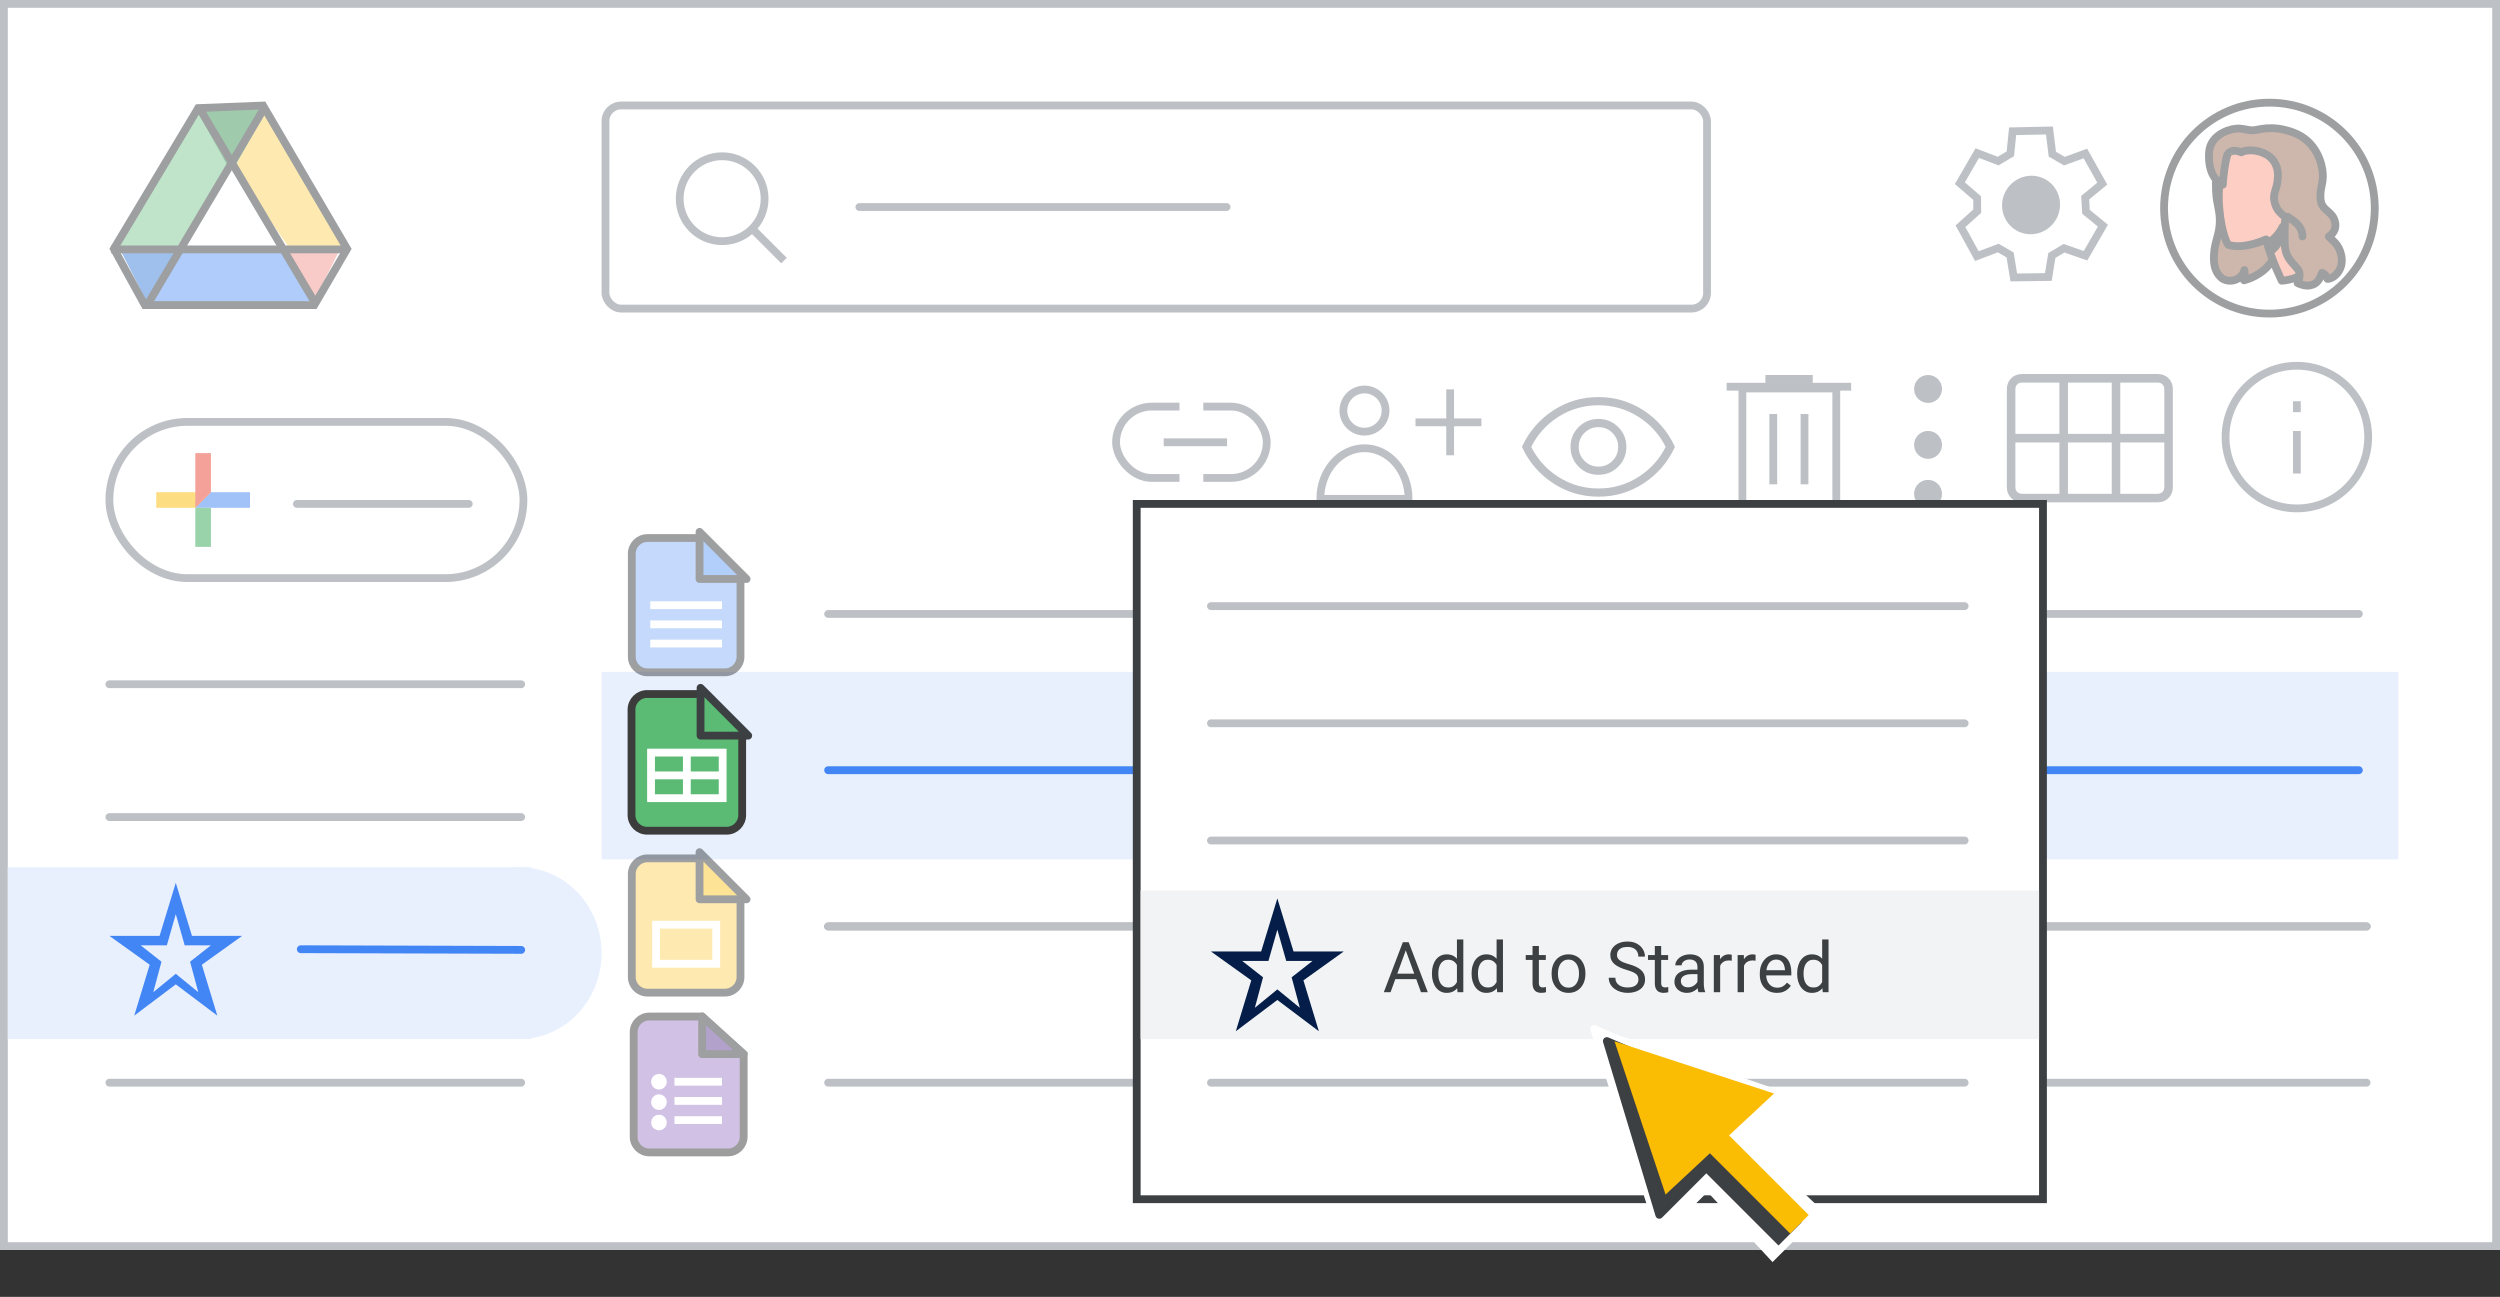 <?xml version="1.0" encoding="UTF-8"?>
<svg width="320px" height="166px" viewBox="0 0 320 166" version="1.1" xmlns="http://www.w3.org/2000/svg" xmlns:xlink="http://www.w3.org/1999/xlink">
    <rect x="0" y="0" width="320" height="166" fill="#333333" stroke="none"/>
    <title>drive-star</title>
    <g id="drive-star" stroke="none" stroke-width="1" fill="none" fill-rule="evenodd">
        <rect id="border/bg" stroke="#BDC1C6" fill="#FFFFFF" x="0.5" y="0.5" width="319" height="159"></rect>
        <line x1="106" y1="118.585" x2="302.927" y2="118.585" id="Stroke-205-Copy-2" stroke="#9D9FA1" stroke-linecap="round" stroke-linejoin="round"></line>
        <g id="search" transform="translate(77, 13)" stroke="#BDC1C6">
            <rect id="Rectangle" fill="#FFFFFF" x="0.5" y="0.5" width="141" height="26" rx="2"></rect>
            <line x1="33" y1="13.5" x2="80" y2="13.5" id="Line-2" fill="#BDC1C6" stroke-linecap="round" stroke-linejoin="round"></line>
            <g id="Group" transform="translate(10, 7)">
                <circle id="Oval" cx="5.435" cy="5.435" r="5.435"></circle>
                <line x1="9.706" y1="9.706" x2="13" y2="13" id="Line-6" stroke-linecap="square"></line>
            </g>
        </g>
        <g id="screen" transform="translate(1, 13)">
            <rect id="Rectangle" fill="#E8F0FE" x="76" y="73" width="230" height="24"></rect>
            <g id="Logos/drive" opacity="0.5" transform="translate(13, 0)">
                <g id="Group-44">
                    <g id="Group-6" transform="translate(0, -0)">
                        <g id="Group-5" transform="translate(1.107, 0.964)">
                            <polygon id="Triangle-Copy" fill="#4081DA" transform="translate(4.152, 21.524) scale(1, -1) translate(-4.152, -21.524) " points="4.152 17.463 8.304 25.585 0 25.585"></polygon>
                            <polygon id="Triangle-Copy" fill="#F29891" transform="translate(24.798, 21.266) scale(-1, -1) translate(-24.798, -21.266) " points="24.517 17.96 28.401 24.372 21.195 24.572"></polygon>
                            <polygon id="Path-15" fill="#FDD663" points="19.098 0 14.946 7.31 21.304 17.869 29.615 17.77"></polygon>
                            <polygon id="Path-15" fill="#629AF6" transform="translate(15.12, 23.317) rotate(-240) translate(-15.12, -23.317) " points="11.228 14.064 7.617 20.634 14.508 32.569 22.623 31.775"></polygon>
                            <polygon id="Path-15" fill="#81C995" transform="translate(7.334, 8.934) scale(-1, 1) translate(-7.334, -8.934) " points="4.152 0 3.77510523e-13 7.31 6.358 17.869 14.668 17.77"></polygon>
                            <polygon id="Triangle" fill="#3F965A" transform="translate(14.531, 4.061) scale(1, -1) translate(-14.531, -4.061) " points="14.506 0 19.098 8.122 9.964 8.122"></polygon>
                            <polygon id="Triangle" fill="#FFFFFF" points="14.668 7.31 21.904 17.751 7.473 17.751"></polygon>
                        </g>
                        <path d="M19.671,0.508 C21.366,3.41 24.952,9.526 30.43,18.854 L26.234,26.049 L4.534,26.049 L0.576,18.847 L8.231,6.071 L8.533,5.565 L9.23,4.403 L11.366,0.836 Z" id="Triangle" stroke="#3C4043"></path>
                        <line x1="0.722" y1="18.924" x2="29.508" y2="18.924" id="Line-13" stroke="#3C4043" stroke-linecap="square"></line>
                    </g>
                    <line x1="5.151" y1="25.537" x2="19.543" y2="1.292" id="Line-14" stroke="#3C4043" stroke-linecap="square"></line>
                    <line x1="11.793" y1="25.537" x2="26.186" y2="1.292" id="Line-14" stroke="#3C4043" stroke-linecap="square" transform="translate(18.99, 13.414) scale(-1, 1) translate(-18.99, -13.414) "></line>
                </g>
            </g>
            <line x1="13" y1="74.585" x2="65.713" y2="74.585" id="Stroke-205-Copy-3" stroke="#BDC1C6" stroke-linecap="round" stroke-linejoin="round"></line>
            <line x1="13" y1="91.585" x2="65.713" y2="91.585" id="Stroke-205-Copy-2" stroke="#BDC1C6" stroke-linecap="round" stroke-linejoin="round"></line>
            <line x1="105" y1="65.585" x2="300.933" y2="65.585" id="Stroke-205-Copy-3" stroke="#BDC1C6" stroke-linecap="round" stroke-linejoin="round"></line>
            <line x1="105" y1="85.585" x2="300.933" y2="85.585" id="Stroke-205-Copy-2" stroke="#4285F4" stroke-linecap="round" stroke-linejoin="round"></line>
            <rect id="Rectangle" fill="#E8F0FE" x="0" y="98" width="67" height="22"></rect>
            <ellipse id="Oval" fill="#E8F0FE" cx="65.5" cy="109" rx="10.5" ry="11"></ellipse>
            <line x1="37.5" y1="108.5" x2="65.713" y2="108.585" id="Stroke-205-Copy-2" stroke="#4285F4" stroke-linecap="round" stroke-linejoin="round"></line>
            <line x1="105" y1="125.585" x2="301.927" y2="125.585" id="Stroke-205-Copy-2" stroke="#BDC1C6" stroke-linecap="round" stroke-linejoin="round"></line>
            <line x1="105" y1="105.585" x2="301.927" y2="105.585" id="Stroke-205-Copy-2" stroke="#BDC1C6" stroke-linecap="round" stroke-linejoin="round"></line>
            <line x1="13" y1="125.585" x2="65.713" y2="125.585" id="Stroke-205-Copy" stroke="#BDC1C6" stroke-linecap="round" stroke-linejoin="round"></line>
            <g id="People/profile10" opacity="0.5" transform="translate(289.485, 13.64) scale(-1, 1) translate(-289.485, -13.64) translate(276, 0.14)">
                <g id="Group-22-Copy-4" stroke="#3C4043">
                    <ellipse id="Oval" cx="13.485" cy="13.5" rx="13.485" ry="13.5"></ellipse>
                </g>
                <g id="Group-21" transform="translate(4.217, 3.265)">
                    <path d="M14.917,2.181 C14.917,2.181 16.068,3.76 16.118,7.103 C16.143,9.682 15.618,10.129 15.618,11.866 C15.618,13.603 16.293,14.498 16.368,16.262 C16.418,17.235 16.318,18.341 15.443,19.13 C14.592,19.867 12.866,19.604 12.465,18.157 C12.465,18.157 12.34,19.13 12.515,19.473 C12.515,19.473 7.661,18.367 8.237,13.525 C8.812,8.682 12.415,1.26 12.415,1.26 L14.917,2.181 Z" id="Fill-1" fill="#9C6E57"></path>
                    <path d="M14.917,2.181 C14.917,2.181 16.068,3.76 16.118,7.103 C16.143,9.682 15.618,10.129 15.618,11.866 C15.618,13.603 16.293,14.498 16.368,16.262 C16.418,17.235 16.318,18.341 15.443,19.13 C14.592,19.867 12.866,19.604 12.465,18.157 C12.465,18.157 12.34,19.13 12.515,19.473 C12.515,19.473 7.661,18.367 8.237,13.525 C8.812,8.682 12.415,1.26 12.415,1.26 L14.917,2.181 Z" id="Stroke-3" stroke="#3D4043" stroke-linecap="round" stroke-linejoin="round"></path>
                    <path d="M7.682,19.529 C7.682,19.529 9.032,16.832 9.694,14.239 C9.694,14.239 12.527,15.574 14.538,14.932 C14.538,14.932 15.412,13.751 15.703,10.027 C15.862,8.152 15.597,5.302 15.068,3.556 C14.485,1.578 12.5,0.243 9.244,0.731 C4.823,1.373 2.785,3.735 3.605,7.819 C4.558,12.672 4.055,12.672 2.52,15.805 C2.546,15.805 3.632,19.195 7.682,19.529" id="Fill-5" fill="#FBA089"></path>
                    <path d="M7.682,19.529 C7.682,19.529 9.032,16.832 9.694,14.239 C9.694,14.239 12.527,15.574 14.538,14.932 C14.538,14.932 15.412,13.751 15.703,10.027 C15.862,8.152 15.597,5.302 15.068,3.556 C14.485,1.578 12.5,0.243 9.244,0.731 C4.823,1.373 2.785,3.735 3.605,7.819 C4.558,12.672 4.055,12.672 2.52,15.805 C2.546,15.805 3.632,19.195 7.682,19.529 Z" id="Stroke-7" stroke="#3D4043" stroke-linecap="round" stroke-linejoin="round"></path>
                    <path d="M6.3,7.376 C6.3,7.376 6.026,6.857 5.644,6.938 C5.262,7.02 5.007,7.594 5.043,8.222 C5.061,8.85 5.462,9.725 5.917,10.079" id="Stroke-9" stroke="#3C4043" stroke-linecap="round" stroke-linejoin="round"></path>
                    <path d="M9.153,15.749 C9.153,15.749 7.764,15.094 7.56,12.599 C7.56,12.599 8.243,14.086 9.449,14.64 C9.449,14.64 9.381,14.917 9.336,15.144 C9.244,15.396 9.153,15.749 9.153,15.749" id="Fill-11" fill="#3C4043"></path>
                    <path d="M9.153,15.749 C9.153,15.749 7.764,15.094 7.56,12.599 C7.56,12.599 8.243,14.086 9.449,14.64 C9.449,14.64 9.381,14.917 9.336,15.144 C9.244,15.396 9.153,15.749 9.153,15.749 Z" id="Stroke-13" stroke="#3C4043" stroke-linecap="round" stroke-linejoin="round"></path>
                    <path d="M12.871,3.089 C12.871,3.089 12.021,2.573 10.5,3.012 C9.16,3.399 8.104,4.431 8.181,6.237 C8.259,8.043 9.006,8.301 8.516,9.797 C8.284,10.468 7.872,10.907 7.228,11.397 C7.228,11.397 7.383,12.945 7.305,14.828 C7.228,16.712 6.223,17.228 5.605,18.105 C5.115,18.776 5.656,19.833 5.656,19.833 C5.656,19.833 4.729,20.298 4.033,20.117 C3.646,20.014 3.002,19.937 2.538,18.518 C2.538,18.518 1.997,18.698 1.843,19.292 C1.121,19.317 -0.322,18.208 0.065,16.299 C0.348,14.854 1.173,14.441 1.662,13.874 C1.662,13.874 0.528,13.254 0.889,11.913 C1.25,10.571 2.59,10.571 2.719,9.126 C2.848,7.682 2.358,7.217 2.435,5.824 C2.513,4.457 3.286,1.644 6.197,0.561 C9.109,-0.523 10.707,0.303 11.454,0.277 C12.201,0.251 12.794,-0.033 13.592,0.071 C14.804,0.2 16.865,1.051 16.994,3.115 C17.2,6.546 15.242,7.243 15.242,7.243 C15.242,7.243 15.087,4.818 14.649,3.399 C14.649,3.425 14.314,2.496 12.871,3.089" id="Fill-15" fill="#9C6E57"></path>
                    <path d="M12.871,3.089 C12.871,3.089 12.021,2.573 10.5,3.012 C9.16,3.399 8.104,4.431 8.181,6.237 C8.259,8.043 9.006,8.301 8.516,9.797 C8.284,10.468 7.872,10.907 7.228,11.397 C7.228,11.397 7.383,12.945 7.305,14.828 C7.228,16.712 6.223,17.228 5.605,18.105 C5.115,18.776 5.656,19.833 5.656,19.833 C5.656,19.833 4.729,20.298 4.033,20.117 C3.646,20.014 3.002,19.937 2.538,18.518 C2.538,18.518 1.997,18.698 1.843,19.292 C1.121,19.317 -0.322,18.208 0.065,16.299 C0.348,14.854 1.173,14.441 1.662,13.874 C1.662,13.874 0.528,13.254 0.889,11.913 C1.25,10.571 2.59,10.571 2.719,9.126 C2.848,7.682 2.358,7.217 2.435,5.824 C2.513,4.457 3.286,1.644 6.197,0.561 C9.109,-0.523 10.707,0.303 11.454,0.277 C12.201,0.251 12.794,-0.033 13.592,0.071 C14.804,0.2 16.865,1.051 16.994,3.115 C17.2,6.546 15.242,7.243 15.242,7.243 C15.242,7.243 15.087,4.818 14.649,3.399 C14.649,3.425 14.314,2.496 12.871,3.089 Z" id="Stroke-17" stroke="#3D4043" stroke-linecap="round" stroke-linejoin="round"></path>
                    <path d="M6.93,11.339 C6.105,11.891 5.014,12.563 5.04,13.859" id="Stroke-19" stroke="#3C4043" stroke-linecap="round" stroke-linejoin="round"></path>
                </g>
            </g>
        </g>
        <g id="grade_BASELINE_P900" transform="translate(14, 113)" fill="#4285F4" fill-rule="nonzero">
            <path d="M3.184,17 L5.162,10.487 L0,6.788 L6.429,6.788 L8.5,0 L10.571,6.788 L17,6.788 L11.838,10.487 L13.816,17 L8.5,12.995 L3.184,17 Z M5.62,14 L8.5,11.645 L11.38,14 L10.33,10.097 L13,8 L9.64,8 L8.5,4 L7.36,8 L4,8 L6.67,10.097 L5.62,14 Z" id="Shape"></path>
        </g>
        <g id="nav-icons" transform="translate(142.857, 45.947)">
            <g id="Icons/info-dark-grey" transform="translate(141.514, 0.372)" stroke="#BDC1C6">
                <line x1="9.628" y1="9.347" x2="9.628" y2="13.795" id="Line" stroke-linecap="square"></line>
                <line x1="9.628" y1="5.938" x2="9.628" y2="5.539" id="Line" stroke-linecap="square"></line>
                <circle id="Oval" cx="9.628" cy="9.628" r="9.128"></circle>
            </g>
            <g id="calendar_view_month_BASELINE_P900-(1)" transform="translate(114.143, 2.053)" fill="#BDC1C6" fill-rule="nonzero" stroke="#BDC1C6" stroke-width="0.25">
                <path d="M1.81,16.172 C1.287,16.172 0.855,16.001 0.513,15.659 C0.171,15.318 0,14.885 0,14.362 L0,1.81 C0,1.287 0.171,0.855 0.513,0.513 C0.855,0.171 1.287,0 1.81,0 L19.19,0 C19.713,0 20.145,0.171 20.487,0.513 C20.829,0.855 21,1.287 21,1.81 L21,14.362 C21,14.885 20.829,15.318 20.487,15.659 C20.145,16.001 19.713,16.172 19.19,16.172 L1.81,16.172 Z M0.845,7.664 C0.845,7.664 0.845,7.664 0.845,7.664 C0.845,7.664 0.845,7.664 0.845,7.664 L6.728,7.664 C6.728,7.664 6.728,7.664 6.728,7.664 C6.728,7.664 6.728,7.664 6.728,7.664 L6.728,0.845 C6.728,0.845 6.728,0.845 6.728,0.845 C6.728,0.845 6.728,0.845 6.728,0.845 L1.81,0.845 C1.529,0.845 1.297,0.935 1.116,1.116 C0.935,1.297 0.845,1.529 0.845,1.81 L0.845,7.664 Z M7.573,7.664 L13.427,7.664 C13.427,7.664 13.427,7.664 13.427,7.664 C13.427,7.664 13.427,7.664 13.427,7.664 L13.427,0.845 C13.427,0.845 13.427,0.845 13.427,0.845 C13.427,0.845 13.427,0.845 13.427,0.845 L7.573,0.845 C7.573,0.845 7.573,0.845 7.573,0.845 C7.573,0.845 7.573,0.845 7.573,0.845 L7.573,7.664 C7.573,7.664 7.573,7.664 7.573,7.664 C7.573,7.664 7.573,7.664 7.573,7.664 Z M14.272,7.664 L20.155,7.664 C20.155,7.664 20.155,7.664 20.155,7.664 C20.155,7.664 20.155,7.664 20.155,7.664 L20.155,1.81 C20.155,1.529 20.065,1.297 19.884,1.116 C19.703,0.935 19.471,0.845 19.19,0.845 L14.272,0.845 C14.272,0.845 14.272,0.845 14.272,0.845 C14.272,0.845 14.272,0.845 14.272,0.845 L14.272,7.664 C14.272,7.664 14.272,7.664 14.272,7.664 C14.272,7.664 14.272,7.664 14.272,7.664 Z M6.728,15.328 C6.728,15.328 6.728,15.328 6.728,15.328 C6.728,15.328 6.728,15.328 6.728,15.328 L6.728,8.509 C6.728,8.509 6.728,8.509 6.728,8.509 C6.728,8.509 6.728,8.509 6.728,8.509 L0.845,8.509 C0.845,8.509 0.845,8.509 0.845,8.509 C0.845,8.509 0.845,8.509 0.845,8.509 L0.845,14.362 C0.845,14.644 0.935,14.875 1.116,15.056 C1.297,15.237 1.529,15.328 1.81,15.328 L6.728,15.328 Z M7.573,15.328 L13.427,15.328 C13.427,15.328 13.427,15.328 13.427,15.328 C13.427,15.328 13.427,15.328 13.427,15.328 L13.427,8.509 C13.427,8.509 13.427,8.509 13.427,8.509 C13.427,8.509 13.427,8.509 13.427,8.509 L7.573,8.509 C7.573,8.509 7.573,8.509 7.573,8.509 C7.573,8.509 7.573,8.509 7.573,8.509 L7.573,15.328 C7.573,15.328 7.573,15.328 7.573,15.328 C7.573,15.328 7.573,15.328 7.573,15.328 Z M14.272,15.328 L19.19,15.328 C19.471,15.328 19.703,15.237 19.884,15.056 C20.065,14.875 20.155,14.644 20.155,14.362 L20.155,8.509 C20.155,8.509 20.155,8.509 20.155,8.509 C20.155,8.509 20.155,8.509 20.155,8.509 L14.272,8.509 C14.272,8.509 14.272,8.509 14.272,8.509 C14.272,8.509 14.272,8.509 14.272,8.509 L14.272,15.328 C14.272,15.328 14.272,15.328 14.272,15.328 C14.272,15.328 14.272,15.328 14.272,15.328 Z" id="Shape"></path>
            </g>
            <g id="Icons/menu-more-dark-grey" transform="translate(102.143, 2.053)" fill="#BDC1C6">
                <circle id="Oval" cx="1.789" cy="1.789" r="1.789"></circle>
                <circle id="Oval" cx="1.789" cy="8.947" r="1.789"></circle>
                <circle id="Oval" cx="1.789" cy="15.211" r="1.789"></circle>
            </g>
            <g id="Icons/delete-white" transform="translate(78.143, 2.053)" stroke="#BDC1C6">
                <line x1="5.5" y1="0.5" x2="10.5" y2="0.5" id="Line-19" stroke-linecap="square"></line>
                <line x1="5.5" y1="0.5" x2="10.5" y2="0.5" id="Line-19" stroke-linecap="square"></line>
                <line x1="0.508" y1="1.5" x2="15.446" y2="1.5" id="Line-19" stroke-linecap="square"></line>
                <line x1="5.979" y1="5.494" x2="5.979" y2="13.494" id="Line-20" stroke-linecap="square"></line>
                <line x1="9.979" y1="5.494" x2="9.979" y2="13.494" id="Line-20" stroke-linecap="square"></line>
                <path d="M2.025,1.726 L2.025,16 C2.114,16.726 2.439,17.089 3,17.089 C3.561,17.089 6.894,17.089 13,17.089 C13.696,17.157 14.045,16.794 14.045,16 C14.045,15.206 14.045,10.448 14.045,1.726 L2.025,1.726 Z" id="Path-36"></path>
            </g>
            <g id="Icons/user-add" transform="translate(26.143, 3.903)" stroke="#BDC1C6">
                <path d="M5.652,5.403 C6.746,5.403 7.731,4.744 8.149,3.734 C8.567,2.724 8.334,1.561 7.56,0.789 C6.786,0.017 5.623,-0.213 4.614,0.208 C3.605,0.628 2.948,1.615 2.951,2.708 C2.951,3.424 3.236,4.111 3.742,4.616 C4.249,5.122 4.937,5.405 5.652,5.403 Z" id="Path" fill="#FFFFFF" fill-rule="nonzero" stroke-linecap="round" stroke-linejoin="round"></path>
                <path d="M5.652,7.521 C2.531,7.521 -2.84217094e-14,10.426 -2.84217094e-14,14 L11.298,14 C11.298,10.426 8.767,7.521 5.652,7.521 Z" id="Path" fill="#FFFFFF" fill-rule="nonzero"></path>
                <g id="Group-38" transform="translate(12.466, 0.492)" stroke-linecap="square">
                    <line x1="4.153" y1="2.5783724e-17" x2="4.153" y2="7.432" id="Line-9"></line>
                    <line x1="0.219" y1="3.716" x2="7.65" y2="3.716" id="Line-10"></line>
                </g>
            </g>
            <g id="Icons/link" transform="translate(0, 3.053)">
                <rect id="Rectangle" stroke="#BDC1C6" x="0" y="3.045" width="19.286" height="9.135" rx="4.568"></rect>
                <rect id="Rectangle" fill="#FFFFFF" x="8.12" y="0" width="3.045" height="17.256"></rect>
                <line x1="6.598" y1="7.613" x2="13.703" y2="7.613" id="Line-2" stroke="#BDC1C6" stroke-linecap="square"></line>
            </g>
            <g id="visibility_BASELINE_P900" transform="translate(52.143, 5.053)" fill="#BDC1C6" fill-rule="nonzero" stroke="#BDC1C6" stroke-width="0.35">
                <path d="M9.6,9.6 C10.55,9.6 11.354,9.271 12.013,8.612 C12.671,7.954 13,7.15 13,6.2 C13,5.25 12.671,4.446 12.013,3.787 C11.354,3.129 10.55,2.8 9.6,2.8 C8.65,2.8 7.846,3.129 7.188,3.787 C6.529,4.446 6.2,5.25 6.2,6.2 C6.2,7.15 6.529,7.954 7.188,8.612 C7.846,9.271 8.65,9.6 9.6,9.6 Z M9.6,8.9 C8.85,8.9 8.213,8.637 7.688,8.112 C7.163,7.587 6.9,6.95 6.9,6.2 C6.9,5.45 7.163,4.812 7.688,4.287 C8.213,3.762 8.85,3.5 9.6,3.5 C10.35,3.5 10.988,3.762 11.513,4.287 C12.038,4.812 12.3,5.45 12.3,6.2 C12.3,6.95 12.038,7.587 11.513,8.112 C10.988,8.637 10.35,8.9 9.6,8.9 Z M9.6,12.4 C7.517,12.4 5.617,11.837 3.9,10.712 C2.183,9.587 0.883,8.083 0,6.2 C0.883,4.317 2.183,2.812 3.9,1.687 C5.617,0.562 7.517,0 9.6,0 C11.683,0 13.583,0.562 15.3,1.687 C17.017,2.812 18.317,4.317 19.2,6.2 C18.317,8.083 17.017,9.587 15.3,10.712 C13.583,11.837 11.683,12.4 9.6,12.4 Z M9.6,11.7 C11.483,11.7 13.213,11.204 14.788,10.212 C16.363,9.221 17.567,7.883 18.4,6.2 C17.567,4.517 16.363,3.179 14.788,2.187 C13.213,1.196 11.483,0.7 9.6,0.7 C7.717,0.7 5.987,1.196 4.412,2.187 C2.837,3.179 1.633,4.517 0.8,6.2 C1.633,7.883 2.837,9.221 4.412,10.212 C5.987,11.204 7.717,11.7 9.6,11.7 Z" id="Shape"></path>
            </g>
        </g>
        <g id="create-button" transform="translate(14, 54)" stroke="#BDC1C6">
            <rect id="Rectangle" fill="#FFFFFF" x="0" y="0" width="53" height="20" rx="10"></rect>
            <line x1="24" y1="10.5" x2="46" y2="10.5" id="Line-Copy-6" stroke-linecap="round"></line>
        </g>
        <g id="Branded-Icon" opacity="0.5" transform="translate(20, 58)">
            <g id="gFAB">
                <polygon id="Fill-2" fill="#4285F4" points="5 5 5 7 7.032 7 12 7 12 5"></polygon>
                <polygon id="Fill-3" fill="#FBBC05" points="5 5 0 5 0 7 5 7 7 5"></polygon>
                <rect id="Rectangle" fill="#34A853" x="5" y="7" width="2" height="5"></rect>
                <polygon id="Fill-4" fill="#EA4335" points="5 0 5 7 7 5 7 0"></polygon>
            </g>
        </g>
        <g id="Icons/settings-dark-grey" transform="translate(247.366, 13.424)">
            <g id="gear" transform="translate(12.685, 12.685) rotate(-60) translate(-12.685, -12.685) translate(3.399, 3.399)">
                <polygon id="Path-4" stroke="#BDC1C6" points="11.896 2.823 11.443 0 6.995 0 6.452 2.86 5.016 3.714 2.261 2.823 0 6.553 2.261 8.396 2.261 10.156 0 12.01 2.261 15.812 4.865 14.82 6.452 15.711 6.995 18.571 11.443 18.571 11.896 15.812 13.408 14.82 16.065 15.812 18.321 12.01 16.13 10.177 16.13 8.396 18.571 6.553 16.13 2.525 13.484 3.714"></polygon>
                <ellipse id="Oval" fill="#BDC1C6" cx="9.136" cy="9.286" rx="3.762" ry="3.696"></ellipse>
            </g>
        </g>
        <g id="Logos/forms" opacity="0.5" transform="translate(81.11, 130.116)">
            <path d="M2,0 L8.763,0 L8.763,0 L14.079,4.812 L14.079,15.391 C14.079,16.496 13.183,17.391 12.079,17.391 L2,17.391 C0.895,17.391 1.43461255e-14,16.496 1.42108547e-14,15.391 L1.42108547e-14,2 C1.4075584e-14,0.895 0.895,2.02906125e-16 2,0 Z" id="Rectangle" stroke="#3C3C3C" fill="#A183CC"></path>
            <polygon id="Path-5" stroke="#3C4043" fill-opacity="0.784" fill="#55358A" stroke-linejoin="round" transform="translate(11.421, 2.406) rotate(-90) translate(-11.421, -2.406) " points="9.015 5.064 13.827 -0.252 9.015 -0.252"></polygon>
            <line x1="5.722" y1="10.803" x2="10.808" y2="10.803" id="Line-11" stroke="#FFFFFF" stroke-linecap="square"></line>
            <circle id="Oval" fill="#FFFFFF" cx="3.238" cy="8.347" r="1"></circle>
            <circle id="Oval" fill="#FFFFFF" cx="3.238" cy="10.956" r="1"></circle>
            <circle id="Oval" fill="#FFFFFF" cx="3.238" cy="13.565" r="1"></circle>
            <line x1="5.722" y1="8.347" x2="10.808" y2="8.347" id="Line-11" stroke="#FFFFFF" stroke-linecap="square"></line>
            <line x1="5.722" y1="13.258" x2="10.808" y2="13.258" id="Line-11" stroke="#FFFFFF" stroke-linecap="square"></line>
        </g>
        <g id="Logos/docs" opacity="0.5" transform="translate(80.87, 68.87)">
            <g id="Group-42">
                <path d="M2,0 L8.66,0 L8.66,0 L13.913,4.755 L13.913,15.187 C13.913,16.291 13.018,17.187 11.913,17.187 L2,17.187 C0.895,17.187 1.3527075e-16,16.291 0,15.187 L0,2 C-1.3527075e-16,0.895 0.895,2.02906125e-16 2,0 Z" id="Rectangle" stroke="#3C4043" fill="#8AB4F8"></path>
                <line x1="2.864" y1="11.049" x2="11.049" y2="11.049" id="Line-11" stroke="#FFFFFF" stroke-linecap="square"></line>
                <line x1="2.864" y1="8.593" x2="11.049" y2="8.593" id="Line-11" stroke="#FFFFFF" stroke-linecap="square"></line>
                <line x1="2.864" y1="13.504" x2="11.049" y2="13.504" id="Line-11" stroke="#FFFFFF" stroke-linecap="square"></line>
                <path d="M14.702,-0.082 L8.666,5.941 L8.666,-0.082 L14.702,-0.082 Z" id="Path-5" stroke="#3C4043" fill="#669DF6" stroke-linejoin="round" transform="translate(11.33, 2.577) rotate(-90) translate(-11.33, -2.577) "></path>
            </g>
        </g>
        <g id="Logos/slides" opacity="0.5" transform="translate(80.87, 109.87)">
            <g id="Group-42" stroke="#3C4043">
                <path d="M2,0 L8.66,0 L8.66,0 L13.913,4.755 L13.913,15.187 C13.913,16.291 13.018,17.187 11.913,17.187 L2,17.187 C0.895,17.187 1.3527075e-16,16.291 0,15.187 L0,2 C-1.3527075e-16,0.895 0.895,2.02906125e-16 2,0 Z" id="Rectangle" fill="#FDD663"></path>
                <path d="M14.702,-0.082 L8.666,5.941 L8.666,-0.082 L14.702,-0.082 Z" id="Path-5" fill="#FBC72E" stroke-linejoin="round" transform="translate(11.33, 2.577) rotate(-90) translate(-11.33, -2.577) "></path>
            </g>
            <rect id="Rectangle" stroke="#FFFFFF" x="3.109" y="8.491" width="7.696" height="4.999"></rect>
        </g>
        <g id="Group-42" transform="translate(80.833, 88.833)">
            <path d="M2,0 L8.818,0 L8.818,0 L14.167,4.842 L14.167,15.5 C14.167,16.605 13.271,17.5 12.167,17.5 L2,17.5 C0.895,17.5 1.3527075e-16,16.605 0,15.5 L0,2 C-1.3527075e-16,0.895 0.895,2.02906125e-16 2,0 Z" id="Rectangle" stroke="#3C3C3C" fill="#5BBA73"></path>
            <g id="Group" transform="translate(2.5, 7.5)" stroke="#FFFFFF">
                <line x1="0.417" y1="2.917" x2="8.75" y2="2.917" id="Line-11" stroke-linecap="square"></line>
                <rect id="Rectangle" x="0" y="0" width="9.167" height="5.833"></rect>
                <line x1="4.583" y1="0.417" x2="4.583" y2="5.417" id="Line-12" stroke-linecap="square"></line>
            </g>
            <path d="M14.948,-0.074 L8.833,6.027 L8.833,-0.074 L14.948,-0.074 Z" id="Path-5" stroke="#3C4043" fill="#5BBA73" stroke-linejoin="round" transform="translate(11.536, 2.624) rotate(-90) translate(-11.536, -2.624) "></path>
        </g>
        <g id="popup" transform="translate(145, 64)">
            <rect id="Rectangle" stroke="#3C4043" fill="#FFFFFF" x="0.5" y="0.5" width="116" height="89"></rect>
            <rect id="Rectangle" fill="#F1F3F4" x="1" y="50" width="115" height="19"></rect>
            <g id="Add-to-starred" transform="translate(32.127, 56.25)" fill="#3C4043" fill-rule="nonzero">
                <path d="M2.984,0.918 L0.866,6.75 L0,6.75 L2.439,0.352 L2.997,0.352 L2.984,0.918 Z M4.759,6.75 L2.637,0.918 L2.624,0.352 L3.182,0.352 L5.629,6.75 L4.759,6.75 Z M4.649,4.381 L4.649,5.076 L1.055,5.076 L1.055,4.381 L4.649,4.381 Z" id="Shape"></path>
                <path d="M9.36,5.827 L9.36,0 L10.178,0 L10.178,6.75 L9.431,6.75 L9.36,5.827 Z M6.161,4.425 L6.161,4.333 C6.161,3.97 6.206,3.639 6.295,3.342 C6.385,3.045 6.512,2.789 6.677,2.575 C6.843,2.361 7.041,2.197 7.271,2.081 C7.501,1.965 7.758,1.907 8.042,1.907 C8.341,1.907 8.602,1.959 8.826,2.063 C9.051,2.167 9.241,2.318 9.398,2.516 C9.554,2.714 9.678,2.952 9.769,3.23 C9.86,3.508 9.923,3.823 9.958,4.175 L9.958,4.579 C9.926,4.928 9.864,5.241 9.771,5.52 C9.679,5.798 9.554,6.035 9.398,6.231 C9.241,6.428 9.05,6.578 8.824,6.682 C8.599,6.786 8.335,6.838 8.033,6.838 C7.755,6.838 7.501,6.778 7.271,6.658 C7.041,6.538 6.843,6.369 6.677,6.152 C6.512,5.936 6.385,5.68 6.295,5.385 C6.206,5.091 6.161,4.771 6.161,4.425 Z M6.979,4.333 L6.979,4.425 C6.979,4.663 7.003,4.885 7.051,5.093 C7.099,5.301 7.175,5.484 7.277,5.643 C7.38,5.801 7.51,5.925 7.668,6.014 C7.827,6.103 8.016,6.148 8.235,6.148 C8.505,6.148 8.727,6.091 8.901,5.977 C9.075,5.862 9.215,5.711 9.321,5.524 C9.426,5.336 9.508,5.133 9.567,4.913 L9.567,3.854 C9.532,3.693 9.481,3.537 9.415,3.386 C9.349,3.235 9.264,3.1 9.16,2.982 C9.056,2.863 8.929,2.769 8.778,2.698 C8.627,2.628 8.449,2.593 8.244,2.593 C8.021,2.593 7.83,2.639 7.671,2.731 C7.511,2.823 7.38,2.949 7.277,3.109 C7.175,3.269 7.099,3.453 7.051,3.663 C7.003,3.872 6.979,4.096 6.979,4.333 Z" id="Shape"></path>
                <path d="M14.436,5.827 L14.436,0 L15.253,0 L15.253,6.75 L14.506,6.75 L14.436,5.827 Z M11.237,4.425 L11.237,4.333 C11.237,3.97 11.281,3.639 11.371,3.342 C11.46,3.045 11.588,2.789 11.753,2.575 C11.919,2.361 12.116,2.197 12.346,2.081 C12.576,1.965 12.833,1.907 13.118,1.907 C13.417,1.907 13.678,1.959 13.902,2.063 C14.126,2.167 14.317,2.318 14.473,2.516 C14.63,2.714 14.754,2.952 14.845,3.23 C14.936,3.508 14.999,3.823 15.034,4.175 L15.034,4.579 C15.001,4.928 14.939,5.241 14.847,5.52 C14.755,5.798 14.63,6.035 14.473,6.231 C14.317,6.428 14.125,6.578 13.9,6.682 C13.674,6.786 13.411,6.838 13.109,6.838 C12.831,6.838 12.576,6.778 12.346,6.658 C12.116,6.538 11.919,6.369 11.753,6.152 C11.588,5.936 11.46,5.68 11.371,5.385 C11.281,5.091 11.237,4.771 11.237,4.425 Z M12.054,4.333 L12.054,4.425 C12.054,4.663 12.078,4.885 12.127,5.093 C12.175,5.301 12.25,5.484 12.353,5.643 C12.456,5.801 12.586,5.925 12.744,6.014 C12.902,6.103 13.091,6.148 13.311,6.148 C13.581,6.148 13.802,6.091 13.977,5.977 C14.151,5.862 14.291,5.711 14.396,5.524 C14.502,5.336 14.584,5.133 14.643,4.913 L14.643,3.854 C14.607,3.693 14.557,3.537 14.491,3.386 C14.425,3.235 14.34,3.1 14.236,2.982 C14.132,2.863 14.005,2.769 13.854,2.698 C13.703,2.628 13.525,2.593 13.32,2.593 C13.097,2.593 12.906,2.639 12.746,2.731 C12.587,2.823 12.456,2.949 12.353,3.109 C12.25,3.269 12.175,3.453 12.127,3.663 C12.078,3.872 12.054,4.096 12.054,4.333 Z" id="Shape"></path>
                <path d="M20.738,1.995 L20.738,2.619 L18.167,2.619 L18.167,1.995 L20.738,1.995 Z M19.037,0.839 L19.85,0.839 L19.85,5.572 C19.85,5.733 19.875,5.855 19.925,5.937 C19.975,6.019 20.039,6.073 20.118,6.1 C20.197,6.126 20.282,6.139 20.373,6.139 C20.44,6.139 20.511,6.133 20.586,6.119 C20.661,6.106 20.717,6.095 20.755,6.086 L20.76,6.75 C20.695,6.771 20.611,6.79 20.507,6.809 C20.403,6.828 20.278,6.838 20.131,6.838 C19.932,6.838 19.749,6.798 19.582,6.719 C19.415,6.64 19.282,6.508 19.184,6.322 C19.086,6.135 19.037,5.884 19.037,5.568 L19.037,0.839 Z" id="Shape"></path>
                <path d="M21.476,4.425 L21.476,4.324 C21.476,3.981 21.526,3.663 21.625,3.368 C21.725,3.074 21.869,2.818 22.056,2.599 C22.244,2.381 22.471,2.211 22.737,2.09 C23.004,1.968 23.303,1.907 23.634,1.907 C23.968,1.907 24.269,1.968 24.537,2.09 C24.805,2.211 25.033,2.381 25.222,2.599 C25.411,2.818 25.556,3.074 25.655,3.368 C25.755,3.663 25.805,3.981 25.805,4.324 L25.805,4.425 C25.805,4.768 25.755,5.086 25.655,5.379 C25.556,5.672 25.411,5.927 25.222,6.146 C25.033,6.364 24.806,6.534 24.541,6.656 C24.276,6.777 23.977,6.838 23.643,6.838 C23.309,6.838 23.008,6.777 22.742,6.656 C22.475,6.534 22.247,6.364 22.058,6.146 C21.869,5.927 21.725,5.672 21.625,5.379 C21.526,5.086 21.476,4.768 21.476,4.425 Z M22.289,4.324 L22.289,4.425 C22.289,4.663 22.317,4.886 22.373,5.095 C22.428,5.305 22.512,5.49 22.625,5.651 C22.738,5.812 22.879,5.939 23.049,6.031 C23.219,6.124 23.417,6.17 23.643,6.17 C23.865,6.17 24.061,6.124 24.229,6.031 C24.398,5.939 24.538,5.812 24.649,5.651 C24.76,5.49 24.844,5.305 24.902,5.095 C24.959,4.886 24.987,4.663 24.987,4.425 L24.987,4.324 C24.987,4.09 24.959,3.868 24.902,3.658 C24.844,3.449 24.76,3.263 24.647,3.1 C24.534,2.938 24.393,2.81 24.225,2.716 C24.056,2.622 23.859,2.575 23.634,2.575 C23.411,2.575 23.216,2.622 23.047,2.716 C22.879,2.81 22.738,2.938 22.625,3.1 C22.512,3.263 22.428,3.449 22.373,3.658 C22.317,3.868 22.289,4.09 22.289,4.324 Z" id="Shape"></path>
                <path d="M32.59,5.133 C32.59,4.983 32.567,4.851 32.522,4.735 C32.476,4.619 32.397,4.515 32.284,4.421 C32.172,4.327 32.016,4.238 31.819,4.153 C31.621,4.068 31.371,3.981 31.069,3.894 C30.753,3.8 30.467,3.695 30.212,3.579 C29.958,3.464 29.739,3.331 29.558,3.182 C29.376,3.032 29.237,2.861 29.14,2.667 C29.043,2.474 28.995,2.253 28.995,2.004 C28.995,1.755 29.046,1.525 29.149,1.314 C29.251,1.103 29.399,0.919 29.591,0.762 C29.782,0.606 30.012,0.483 30.278,0.396 C30.545,0.308 30.842,0.264 31.17,0.264 C31.651,0.264 32.059,0.355 32.394,0.538 C32.73,0.721 32.985,0.96 33.161,1.255 C33.337,1.549 33.425,1.863 33.425,2.197 L32.581,2.197 C32.581,1.957 32.53,1.744 32.427,1.558 C32.325,1.372 32.169,1.225 31.961,1.118 C31.753,1.011 31.49,0.958 31.17,0.958 C30.869,0.958 30.62,1.003 30.423,1.094 C30.227,1.185 30.081,1.308 29.986,1.463 C29.891,1.619 29.843,1.796 29.843,1.995 C29.843,2.13 29.872,2.252 29.929,2.362 C29.986,2.472 30.075,2.574 30.197,2.667 C30.319,2.761 30.474,2.848 30.663,2.927 C30.852,3.006 31.078,3.082 31.342,3.155 C31.705,3.258 32.019,3.372 32.282,3.498 C32.546,3.624 32.763,3.765 32.935,3.922 C33.106,4.079 33.234,4.256 33.317,4.454 C33.401,4.652 33.442,4.875 33.442,5.124 C33.442,5.385 33.39,5.621 33.284,5.832 C33.179,6.042 33.028,6.223 32.832,6.372 C32.635,6.521 32.4,6.636 32.126,6.717 C31.852,6.798 31.547,6.838 31.21,6.838 C30.914,6.838 30.623,6.797 30.338,6.715 C30.052,6.633 29.793,6.51 29.56,6.346 C29.327,6.182 29.141,5.979 29.002,5.737 C28.863,5.495 28.793,5.215 28.793,4.896 L29.637,4.896 C29.637,5.115 29.679,5.303 29.764,5.46 C29.849,5.617 29.966,5.747 30.114,5.849 C30.261,5.952 30.43,6.027 30.619,6.075 C30.808,6.124 31.005,6.148 31.21,6.148 C31.506,6.148 31.756,6.107 31.961,6.025 C32.167,5.943 32.323,5.826 32.429,5.673 C32.536,5.521 32.59,5.341 32.59,5.133 Z" id="Path"></path>
                <path d="M36.391,1.995 L36.391,2.619 L33.82,2.619 L33.82,1.995 L36.391,1.995 Z M34.69,0.839 L35.503,0.839 L35.503,5.572 C35.503,5.733 35.528,5.855 35.578,5.937 C35.628,6.019 35.692,6.073 35.771,6.1 C35.851,6.126 35.936,6.139 36.026,6.139 C36.094,6.139 36.165,6.133 36.24,6.119 C36.314,6.106 36.371,6.095 36.409,6.086 L36.413,6.75 C36.349,6.771 36.264,6.79 36.16,6.809 C36.056,6.828 35.931,6.838 35.785,6.838 C35.585,6.838 35.402,6.798 35.235,6.719 C35.068,6.64 34.936,6.508 34.838,6.322 C34.74,6.135 34.69,5.884 34.69,5.568 L34.69,0.839 Z" id="Shape"></path>
                <path d="M40.148,5.937 L40.148,3.489 C40.148,3.302 40.111,3.138 40.036,2.999 C39.962,2.86 39.85,2.752 39.7,2.676 C39.551,2.6 39.366,2.562 39.146,2.562 C38.941,2.562 38.762,2.597 38.608,2.667 C38.454,2.738 38.334,2.83 38.248,2.944 C38.161,3.059 38.118,3.182 38.118,3.313 L37.305,3.313 C37.305,3.144 37.349,2.975 37.437,2.808 C37.525,2.641 37.652,2.49 37.817,2.353 C37.983,2.217 38.182,2.109 38.415,2.028 C38.648,1.948 38.908,1.907 39.195,1.907 C39.541,1.907 39.846,1.966 40.111,2.083 C40.376,2.2 40.584,2.377 40.735,2.613 C40.886,2.848 40.961,3.144 40.961,3.498 L40.961,5.713 C40.961,5.871 40.975,6.04 41.003,6.218 C41.031,6.397 41.073,6.551 41.128,6.68 L41.128,6.75 L40.28,6.75 C40.239,6.656 40.207,6.531 40.184,6.374 C40.16,6.218 40.148,6.072 40.148,5.937 Z M40.289,3.867 L40.298,4.438 L39.476,4.438 C39.245,4.438 39.038,4.457 38.856,4.493 C38.675,4.53 38.522,4.585 38.399,4.658 C38.276,4.731 38.183,4.823 38.118,4.933 C38.054,5.043 38.021,5.171 38.021,5.317 C38.021,5.467 38.055,5.603 38.123,5.726 C38.19,5.849 38.292,5.947 38.428,6.018 C38.564,6.09 38.732,6.126 38.931,6.126 C39.18,6.126 39.4,6.073 39.59,5.968 C39.781,5.862 39.932,5.733 40.045,5.581 C40.158,5.429 40.219,5.281 40.228,5.137 L40.575,5.528 C40.554,5.651 40.499,5.788 40.408,5.937 C40.317,6.086 40.196,6.229 40.045,6.365 C39.894,6.502 39.716,6.615 39.509,6.704 C39.302,6.793 39.07,6.838 38.812,6.838 C38.49,6.838 38.208,6.775 37.967,6.649 C37.725,6.523 37.537,6.354 37.404,6.141 C37.271,5.929 37.204,5.691 37.204,5.427 C37.204,5.172 37.254,4.948 37.354,4.753 C37.453,4.558 37.597,4.395 37.784,4.265 C37.972,4.135 38.197,4.036 38.461,3.968 C38.725,3.901 39.019,3.867 39.344,3.867 L40.289,3.867 Z" id="Shape"></path>
                <path d="M43.053,2.742 L43.053,6.75 L42.24,6.75 L42.24,1.995 L43.031,1.995 L43.053,2.742 Z M44.539,1.969 L44.534,2.725 C44.467,2.71 44.403,2.7 44.343,2.696 C44.283,2.692 44.215,2.689 44.139,2.689 C43.951,2.689 43.786,2.719 43.642,2.777 C43.499,2.836 43.377,2.918 43.277,3.023 C43.178,3.129 43.099,3.254 43.042,3.399 C42.985,3.544 42.948,3.703 42.93,3.876 L42.702,4.008 C42.702,3.721 42.73,3.451 42.787,3.199 C42.844,2.947 42.933,2.724 43.053,2.529 C43.173,2.334 43.326,2.182 43.512,2.072 C43.698,1.962 43.92,1.907 44.178,1.907 C44.237,1.907 44.304,1.914 44.38,1.927 C44.457,1.94 44.509,1.954 44.539,1.969 Z" id="Shape"></path>
                <path d="M46.103,2.742 L46.103,6.75 L45.29,6.75 L45.29,1.995 L46.081,1.995 L46.103,2.742 Z M47.588,1.969 L47.584,2.725 C47.517,2.71 47.453,2.7 47.393,2.696 C47.333,2.692 47.265,2.689 47.188,2.689 C47.001,2.689 46.835,2.719 46.692,2.777 C46.548,2.836 46.427,2.918 46.327,3.023 C46.228,3.129 46.149,3.254 46.092,3.399 C46.035,3.544 45.998,3.703 45.98,3.876 L45.751,4.008 C45.751,3.721 45.78,3.451 45.837,3.199 C45.894,2.947 45.983,2.724 46.103,2.529 C46.223,2.334 46.376,2.182 46.562,2.072 C46.748,1.962 46.97,1.907 47.228,1.907 C47.287,1.907 47.354,1.914 47.43,1.927 C47.506,1.94 47.559,1.954 47.588,1.969 Z" id="Shape"></path>
                <path d="M50.313,6.838 C49.982,6.838 49.682,6.781 49.414,6.669 C49.146,6.556 48.916,6.397 48.724,6.192 C48.532,5.987 48.385,5.744 48.283,5.462 C48.18,5.181 48.129,4.874 48.129,4.54 L48.129,4.355 C48.129,3.968 48.186,3.623 48.3,3.32 C48.415,3.017 48.57,2.76 48.766,2.549 C48.962,2.338 49.185,2.178 49.434,2.07 C49.683,1.961 49.941,1.907 50.208,1.907 C50.547,1.907 50.841,1.966 51.089,2.083 C51.336,2.2 51.539,2.364 51.697,2.573 C51.855,2.782 51.973,3.029 52.049,3.311 C52.125,3.594 52.163,3.902 52.163,4.236 L52.163,4.601 L48.612,4.601 L48.612,3.938 L51.35,3.938 L51.35,3.876 C51.338,3.665 51.295,3.46 51.22,3.261 C51.146,3.062 51.028,2.897 50.867,2.769 C50.706,2.64 50.486,2.575 50.208,2.575 C50.023,2.575 49.853,2.614 49.698,2.692 C49.542,2.769 49.409,2.884 49.298,3.037 C49.187,3.189 49.1,3.375 49.039,3.595 C48.977,3.814 48.946,4.068 48.946,4.355 L48.946,4.54 C48.946,4.765 48.978,4.977 49.041,5.175 C49.104,5.372 49.196,5.546 49.318,5.695 C49.439,5.845 49.587,5.962 49.761,6.047 C49.936,6.132 50.134,6.174 50.357,6.174 C50.644,6.174 50.887,6.116 51.086,5.999 C51.286,5.881 51.46,5.725 51.609,5.528 L52.102,5.919 C51.999,6.075 51.869,6.223 51.71,6.363 C51.552,6.504 51.358,6.618 51.128,6.706 C50.898,6.794 50.626,6.838 50.313,6.838 Z" id="Path"></path>
                <path d="M56.109,5.827 L56.109,0 L56.927,0 L56.927,6.75 L56.18,6.75 L56.109,5.827 Z M52.91,4.425 L52.91,4.333 C52.91,3.97 52.955,3.639 53.044,3.342 C53.134,3.045 53.261,2.789 53.427,2.575 C53.592,2.361 53.79,2.197 54.02,2.081 C54.25,1.965 54.507,1.907 54.791,1.907 C55.09,1.907 55.351,1.959 55.575,2.063 C55.8,2.167 55.99,2.318 56.147,2.516 C56.303,2.714 56.427,2.952 56.518,3.23 C56.609,3.508 56.672,3.823 56.707,4.175 L56.707,4.579 C56.675,4.928 56.613,5.241 56.52,5.52 C56.428,5.798 56.303,6.035 56.147,6.231 C55.99,6.428 55.799,6.578 55.573,6.682 C55.348,6.786 55.084,6.838 54.782,6.838 C54.504,6.838 54.25,6.778 54.02,6.658 C53.79,6.538 53.592,6.369 53.427,6.152 C53.261,5.936 53.134,5.68 53.044,5.385 C52.955,5.091 52.91,4.771 52.91,4.425 Z M53.728,4.333 L53.728,4.425 C53.728,4.663 53.752,4.885 53.8,5.093 C53.848,5.301 53.924,5.484 54.026,5.643 C54.129,5.801 54.259,5.925 54.417,6.014 C54.576,6.103 54.765,6.148 54.984,6.148 C55.254,6.148 55.476,6.091 55.65,5.977 C55.824,5.862 55.964,5.711 56.07,5.524 C56.175,5.336 56.257,5.133 56.316,4.913 L56.316,3.854 C56.281,3.693 56.23,3.537 56.164,3.386 C56.098,3.235 56.013,3.1 55.909,2.982 C55.805,2.863 55.678,2.769 55.527,2.698 C55.376,2.628 55.198,2.593 54.993,2.593 C54.771,2.593 54.579,2.639 54.42,2.731 C54.26,2.823 54.129,2.949 54.026,3.109 C53.924,3.269 53.848,3.453 53.8,3.663 C53.752,3.872 53.728,4.096 53.728,4.333 Z" id="Shape"></path>
            </g>
            <line x1="10" y1="13.585" x2="106.474" y2="13.585" id="Stroke-205-Copy-3" stroke="#BDC1C6" stroke-linecap="round" stroke-linejoin="round"></line>
            <line x1="10" y1="28.585" x2="106.474" y2="28.585" id="Stroke-205-Copy-2" stroke="#BDC1C6" stroke-linecap="round" stroke-linejoin="round"></line>
            <polyline id="Stroke-205-Copy-2" stroke="#BDC1C6" stroke-linecap="round" stroke-linejoin="round" points="10 43.585 44.832 43.585 106.474 43.585"></polyline>
            <line x1="10" y1="74.585" x2="106.474" y2="74.585" id="Stroke-205-Copy-2" stroke="#BDC1C6" stroke-linecap="round" stroke-linejoin="round"></line>
            <g id="UI/arrow" transform="translate(49.722, 58.722)" fill-rule="nonzero">
                <g id="white-bg" transform="translate(-0, 0)" fill="#FFFFFF">
                    <g id="Group-5" transform="translate(0.456, 0.456)">
                        <g id="Group" transform="translate(21.867, 21.867) rotate(-45) translate(-21.867, -21.867) translate(9.57, 3.239)">
                            <g id="Group-3" transform="translate(-0, 0)">
                                <polygon id="Triangle" stroke="#FFFFFF" stroke-linejoin="round" points="12.549 0 20.688 21.321 15.601 16.702 12.21 24.52 0 24.52"></polygon>
                                <polygon id="Triangle" points="13.061 0.495 24.593 24.024 3.139 23.218"></polygon>
                            </g>
                            <g id="Group-2" transform="translate(7.585, 22.774)">
                                <polygon id="Rectangle" points="0.542 0.089 8.733 0 9.195 14.481 9.56135456e-14 14.481"></polygon>
                            </g>
                        </g>
                    </g>
                </g>
                <g id="Group-5-2" transform="translate(2.944, 2.944)">
                    <g id="Group-5" transform="translate(0.245, 0.245)">
                        <g id="Group" transform="translate(19.589, 19.589) rotate(-45) translate(-19.589, -19.589) translate(8.905, 2.57)">
                            <polygon id="Triangle" stroke="#3C4043" fill="#3C4043" stroke-linejoin="round" points="10.98 0 18.103 17.806 13.651 13.948 10.684 20.477 0 20.477"></polygon>
                            <g id="Group-2" transform="translate(8.013, 18.33)">
                                <polygon id="Rectangle" fill="#3C4043" points="2.06657323e-11 1.588 3.739 1.51 4.197 15.708 -1.31212108e-12 15.708"></polygon>
                                <rect id="Rectangle" fill="#FBBC04" x="2.137" y="9.54269879e-14" width="3.358" height="15.684"></rect>
                            </g>
                            <polygon id="Triangle" fill="#FBBC04" points="11.653 0.713 21.367 19.883 2.404 19.211"></polygon>
                        </g>
                    </g>
                </g>
            </g>
            <path d="M13.184,68 L15.162,61.487 L10,57.788 L16.429,57.788 L18.5,51 L20.571,57.788 L27,57.788 L21.838,61.487 L23.816,68 L18.5,63.995 L13.184,68 Z M15.62,65 L18.5,62.645 L21.38,65 L20.33,61.097 L23,59 L19.64,59 L18.5,55 L17.36,59 L14,59 L16.67,61.097 L15.62,65 Z" id="Shape" fill="#041E49" fill-rule="nonzero"></path>
        </g>
    </g>
</svg>